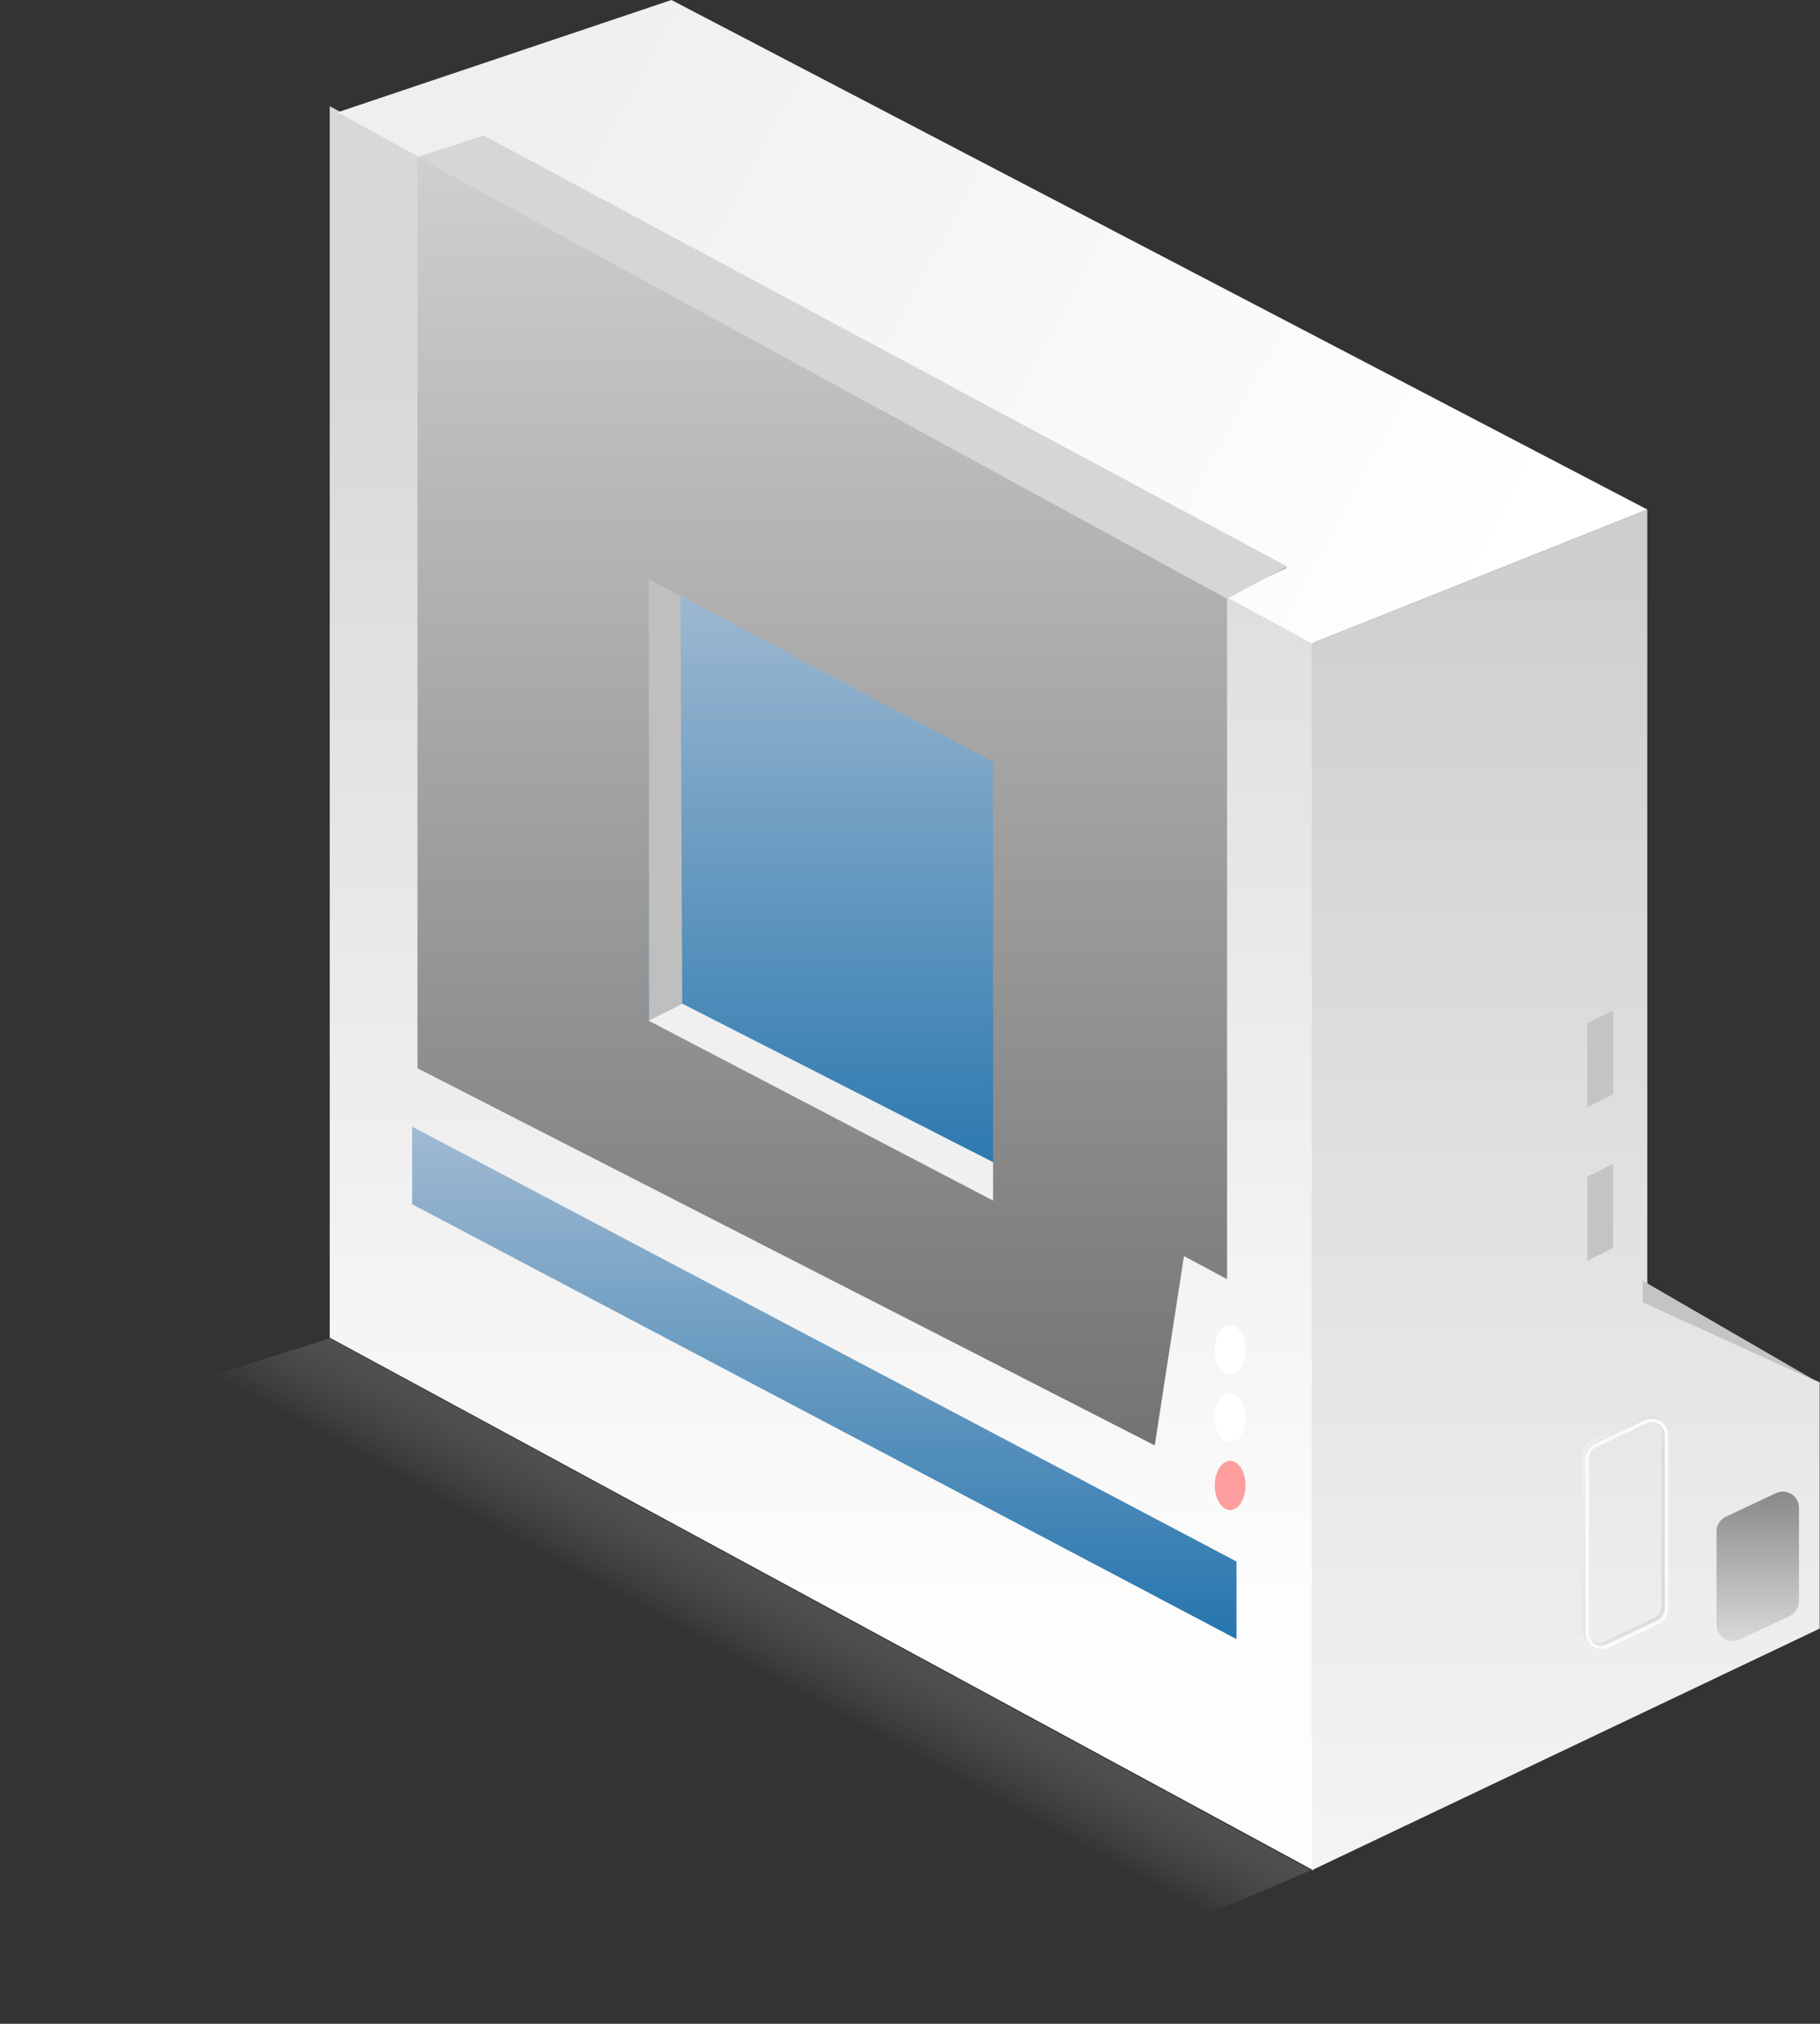 <svg width="563" height="626" viewBox="0 0 563 626" fill="none" xmlns="http://www.w3.org/2000/svg">
<rect x="0" y="0" width="563" height="626" fill="#333333" stroke="none"/>
<path d="M-1.57361e-05 446.001L295 626L405.5 578.5L102 414L-1.57361e-05 446.001Z" fill="url(#paint0_linear_113_40)"/>
<path d="M102 32.853L406.248 197.595V578.5L102 413.758V32.853Z" fill="url(#paint1_linear_113_40)"/>
<path d="M509.568 157.6L405.771 199.023V578.5L562.895 503.747V427.566L509.568 403.284V157.6Z" fill="url(#paint2_linear_113_40)"/>
<path d="M508.14 402.807L562.419 427.566L508.14 396.142V402.807Z" fill="#C4C4C4"/>
<path d="M509.569 157.6L405.772 199.023L104.381 34.758L207.701 0L509.569 157.6Z" fill="url(#paint3_linear_113_40)"/>
<path d="M129.14 330.435V49.041L149.613 42.852L398.154 175.693L379.585 184.263V395.665L366.253 388.523L357.207 447.088L129.14 330.435Z" fill="url(#paint4_linear_113_40)"/>
<path d="M149.613 41.9L398.154 175.217L379.585 185.215L129.14 48.566L149.613 41.9Z" fill="#D6D6D6"/>
<path d="M200.559 179.025L307.213 235.685V371.383L200.559 315.675V179.025Z" fill="url(#paint5_linear_113_40)"/>
<path d="M211.034 310.438L307.213 359.48V371.383L200.559 315.675L211.034 310.438Z" fill="#F0F0F0"/>
<path d="M210.487 184.263L211.034 310.438L200.714 315.675L200.714 179.268L210.487 184.263Z" fill="#BFBFBF"/>
<ellipse cx="380.536" cy="417.568" rx="4.761" ry="7.618" fill="white"/>
<ellipse cx="380.536" cy="438.517" rx="4.761" ry="7.618" fill="white"/>
<ellipse cx="380.536" cy="459.467" rx="4.761" ry="7.618" fill="#FF9E9E"/>
<path d="M127.5 348.5L382.5 483V507L127.5 372.5V348.5Z" fill="url(#paint6_linear_113_40)"/>
<path d="M490 450.173C490 448.43 491.006 446.844 492.584 446.101L508.084 438.807C511.068 437.403 514.5 439.58 514.5 442.879V496.827C514.5 498.57 513.493 500.156 511.916 500.899L496.416 508.193C493.431 509.597 490 507.42 490 504.121V450.173Z" stroke="url(#paint7_linear_113_40)"/>
<path d="M491 451.173C491 449.43 492.006 447.844 493.584 447.101L509.084 439.807C512.068 438.403 515.5 440.58 515.5 443.879V497.827C515.5 499.57 514.493 501.156 512.916 501.899L497.416 509.193C494.431 510.597 491 508.42 491 505.121V451.173Z" stroke="#FBFBFB"/>
<path d="M531 473.673C531 471.736 532.118 469.974 533.871 469.149L549.371 461.855C552.687 460.294 556.5 462.714 556.5 466.379V495.327C556.5 497.264 555.381 499.026 553.629 499.851L538.129 507.145C534.812 508.706 531 506.286 531 502.621V473.673Z" fill="url(#paint8_linear_113_40)"/>
<path d="M491 364L499 360V386L491 390V364Z" fill="#C4C4C4"/>
<path d="M491 316.5L499 312.5V338.5L491 342.5V316.5Z" fill="#C4C4C4"/>
<defs>
<linearGradient id="paint0_linear_113_40" x1="228.5" y1="414" x2="186.5" y2="491.5" gradientUnits="userSpaceOnUse">
<stop stop-color="#1C1C1C"/>
<stop offset="1" stop-color="#C4C4C4" stop-opacity="0"/>
</linearGradient>
<linearGradient id="paint1_linear_113_40" x1="254.362" y1="116.176" x2="254.362" y2="495.177" gradientUnits="userSpaceOnUse">
<stop stop-color="#D8D8D8"/>
<stop offset="1" stop-color="#FDFDFD"/>
</linearGradient>
<linearGradient id="paint2_linear_113_40" x1="484.333" y1="157.6" x2="484.333" y2="575.643" gradientUnits="userSpaceOnUse">
<stop stop-color="#CDCDCD"/>
<stop offset="1" stop-color="#F4F4F4"/>
</linearGradient>
<linearGradient id="paint3_linear_113_40" x1="469.574" y1="170.931" x2="170.087" y2="8.57" gradientUnits="userSpaceOnUse">
<stop stop-color="white"/>
<stop offset="1" stop-color="#EFEFEF"/>
</linearGradient>
<linearGradient id="paint4_linear_113_40" x1="263.647" y1="42.852" x2="263.647" y2="447.088" gradientUnits="userSpaceOnUse">
<stop stop-color="#D1D1D1"/>
<stop offset="1" stop-color="#737373"/>
</linearGradient>
<linearGradient id="paint5_linear_113_40" x1="253.886" y1="179.025" x2="253.886" y2="371.383" gradientUnits="userSpaceOnUse">
<stop stop-color="#A1BAD1"/>
<stop offset="1" stop-color="#2575AE"/>
</linearGradient>
<linearGradient id="paint6_linear_113_40" x1="255" y1="348.5" x2="255" y2="507" gradientUnits="userSpaceOnUse">
<stop stop-color="#A1BAD1"/>
<stop offset="1" stop-color="#2575AE"/>
</linearGradient>
<linearGradient id="paint7_linear_113_40" x1="472.5" y1="520.5" x2="555.5" y2="540" gradientUnits="userSpaceOnUse">
<stop stop-color="#F1F1F1"/>
<stop offset="1" stop-color="#9D9D9D" stop-opacity="0"/>
</linearGradient>
<linearGradient id="paint8_linear_113_40" x1="543.75" y1="458.5" x2="543.75" y2="510.5" gradientUnits="userSpaceOnUse">
<stop stop-color="#848484"/>
<stop offset="1" stop-color="#DEDEDE"/>
</linearGradient>
</defs>
</svg>
